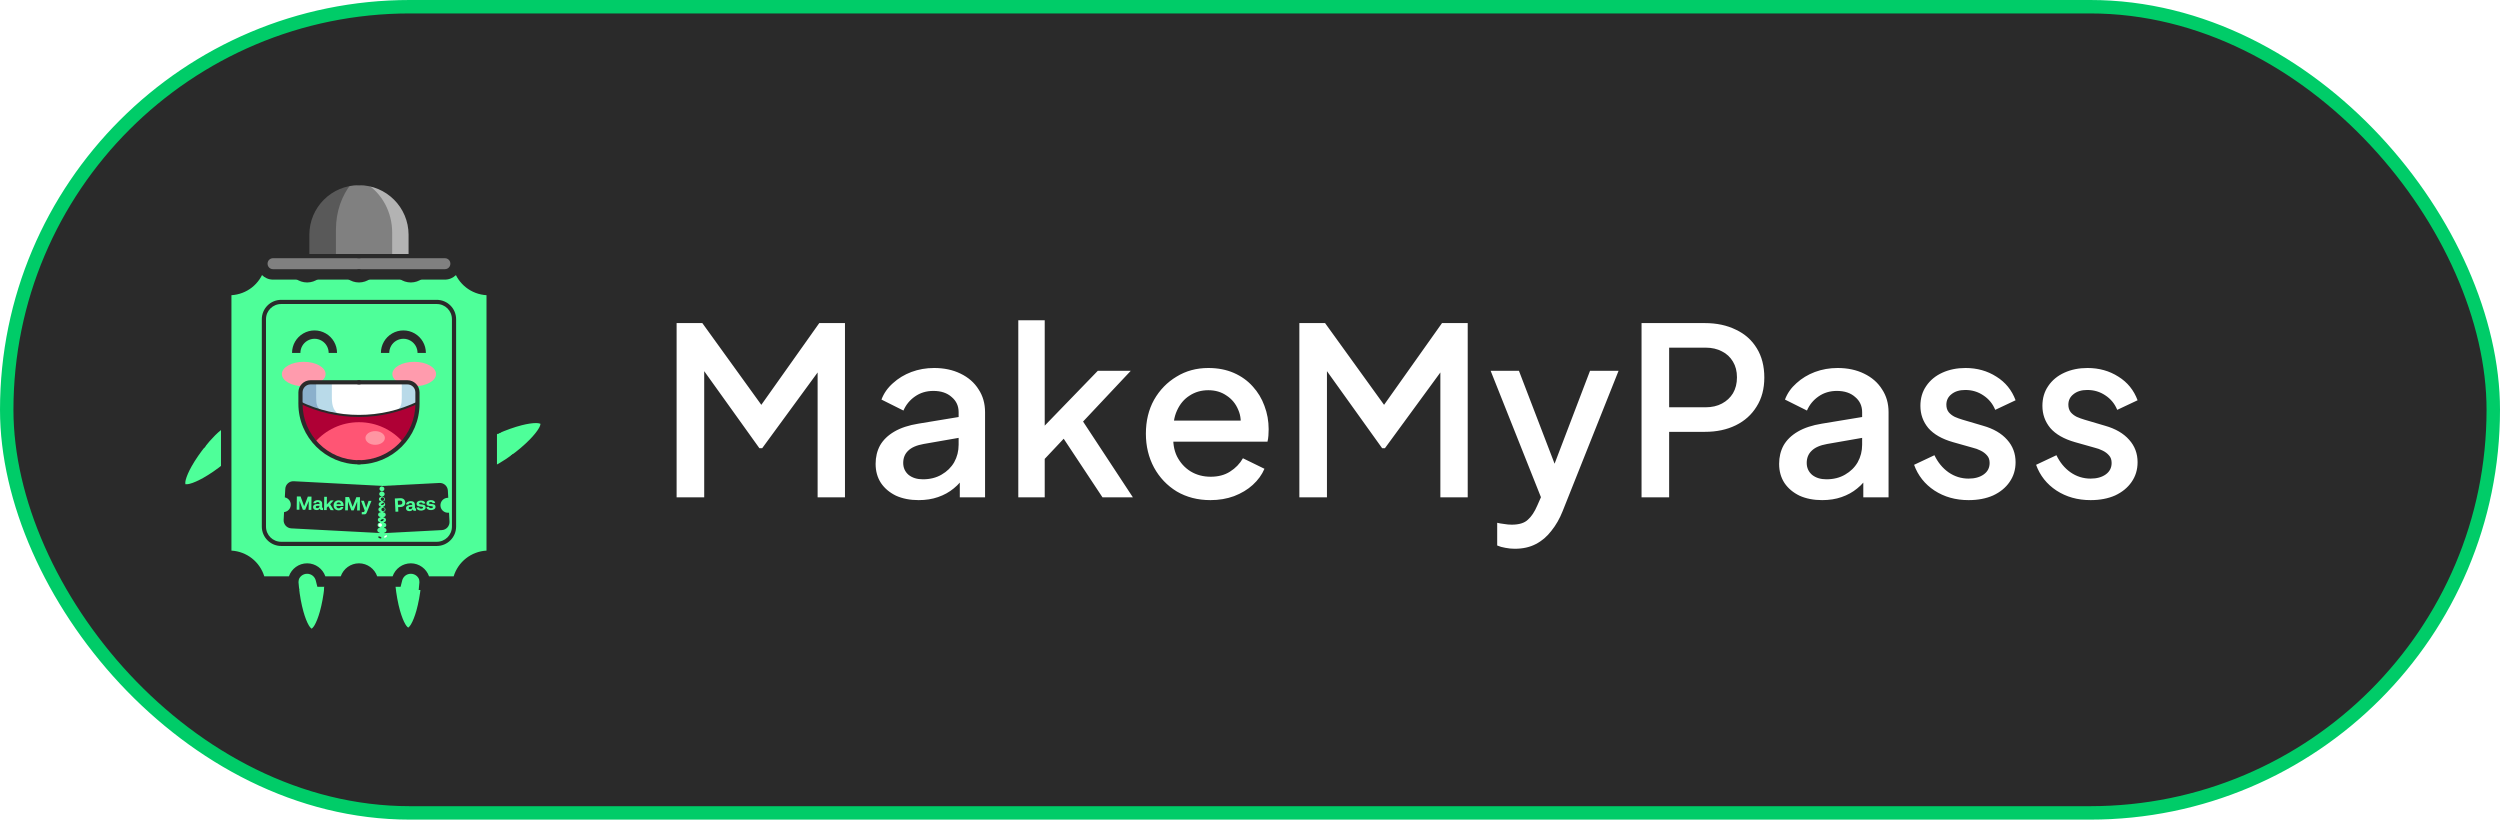 <svg width="186" height="61" viewBox="0 0 186 61" fill="none" xmlns="http://www.w3.org/2000/svg">
<rect x="0.5" y="0.5" width="185" height="59.98" rx="29.99" fill="#2A2A2A" stroke="#00CC68"/>
<path d="M50.34 37V24.038H52.253L57.125 30.789H56.168L60.953 24.038H62.866V37H60.831V26.457L61.596 26.666L56.707 33.346H56.499L51.714 26.666L52.393 26.457V37H50.34ZM68.347 37.209C67.709 37.209 67.147 37.099 66.659 36.878C66.184 36.646 65.813 36.333 65.546 35.939C65.279 35.533 65.146 35.057 65.146 34.512C65.146 34.002 65.256 33.544 65.476 33.138C65.708 32.732 66.062 32.389 66.538 32.111C67.013 31.833 67.611 31.636 68.33 31.52L71.601 30.98V32.529L68.713 33.033C68.191 33.126 67.808 33.294 67.564 33.538C67.321 33.77 67.199 34.071 67.199 34.443C67.199 34.802 67.332 35.098 67.599 35.33C67.877 35.55 68.231 35.66 68.66 35.66C69.194 35.66 69.658 35.544 70.052 35.312C70.458 35.08 70.771 34.773 70.992 34.39C71.212 33.996 71.322 33.561 71.322 33.085V30.667C71.322 30.203 71.148 29.826 70.8 29.536C70.464 29.235 70.011 29.084 69.443 29.084C68.921 29.084 68.463 29.223 68.069 29.501C67.686 29.768 67.402 30.116 67.216 30.545L65.581 29.728C65.755 29.264 66.039 28.858 66.433 28.51C66.828 28.15 67.286 27.872 67.808 27.675C68.341 27.477 68.904 27.379 69.495 27.379C70.238 27.379 70.893 27.518 71.461 27.796C72.041 28.075 72.488 28.463 72.801 28.962C73.126 29.449 73.288 30.018 73.288 30.667V37H71.409V35.295L71.809 35.347C71.589 35.73 71.305 36.06 70.957 36.339C70.621 36.617 70.232 36.832 69.791 36.983C69.362 37.133 68.881 37.209 68.347 37.209ZM75.761 37V23.83H77.727V32.651L76.961 32.459L81.676 27.588H84.129L80.58 31.363L84.286 37H82.024L78.719 32.007L79.884 31.85L77.1 34.808L77.727 33.503V37H75.761ZM90.055 37.209C89.116 37.209 88.281 36.994 87.55 36.565C86.831 36.124 86.269 35.533 85.862 34.79C85.457 34.036 85.254 33.196 85.254 32.268C85.254 31.317 85.457 30.476 85.862 29.745C86.28 29.014 86.837 28.44 87.533 28.023C88.229 27.593 89.017 27.379 89.899 27.379C90.606 27.379 91.239 27.501 91.795 27.744C92.352 27.988 92.822 28.324 93.204 28.753C93.587 29.171 93.877 29.652 94.075 30.197C94.283 30.742 94.388 31.322 94.388 31.937C94.388 32.088 94.382 32.245 94.37 32.407C94.359 32.569 94.335 32.72 94.301 32.859H86.802V31.293H93.187L92.248 32.007C92.364 31.438 92.323 30.934 92.126 30.493C91.94 30.041 91.65 29.687 91.256 29.432C90.873 29.165 90.421 29.032 89.899 29.032C89.377 29.032 88.913 29.165 88.507 29.432C88.101 29.687 87.788 30.058 87.568 30.545C87.347 31.021 87.26 31.601 87.307 32.285C87.249 32.923 87.336 33.48 87.568 33.955C87.811 34.431 88.147 34.802 88.577 35.069C89.017 35.336 89.516 35.469 90.073 35.469C90.641 35.469 91.123 35.341 91.517 35.086C91.923 34.831 92.242 34.501 92.474 34.094L94.075 34.877C93.889 35.318 93.599 35.718 93.204 36.078C92.822 36.426 92.358 36.704 91.813 36.913C91.279 37.11 90.693 37.209 90.055 37.209ZM96.672 37V24.038H98.585L103.457 30.789H102.5L107.285 24.038H109.198V37H107.163V26.457L107.928 26.666L103.039 33.346H102.831L98.046 26.666L98.725 26.457V37H96.672ZM112.696 40.828C112.464 40.828 112.232 40.804 112 40.758C111.779 40.723 111.576 40.665 111.391 40.584V38.896C111.53 38.931 111.698 38.96 111.895 38.983C112.093 39.018 112.284 39.036 112.47 39.036C113.015 39.036 113.415 38.914 113.67 38.67C113.937 38.438 114.175 38.079 114.383 37.592L115.01 36.165L114.975 37.818L110.904 27.588H113.009L116.019 35.434H115.305L118.298 27.588H120.421L116.262 38.026C116.042 38.583 115.764 39.07 115.427 39.488C115.102 39.917 114.714 40.248 114.262 40.48C113.821 40.712 113.299 40.828 112.696 40.828ZM122.131 37V24.038H126.846C127.716 24.038 128.482 24.201 129.143 24.526C129.816 24.839 130.337 25.303 130.709 25.917C131.08 26.52 131.265 27.245 131.265 28.092C131.265 28.927 131.074 29.646 130.691 30.25C130.32 30.853 129.804 31.317 129.143 31.641C128.482 31.966 127.716 32.129 126.846 32.129H124.184V37H122.131ZM124.184 30.302H126.898C127.362 30.302 127.768 30.209 128.116 30.023C128.464 29.838 128.737 29.583 128.934 29.258C129.131 28.922 129.23 28.527 129.23 28.075C129.23 27.622 129.131 27.234 128.934 26.909C128.737 26.573 128.464 26.318 128.116 26.144C127.768 25.958 127.362 25.865 126.898 25.865H124.184V30.302ZM135.568 37.209C134.93 37.209 134.368 37.099 133.881 36.878C133.405 36.646 133.034 36.333 132.767 35.939C132.501 35.533 132.367 35.057 132.367 34.512C132.367 34.002 132.477 33.544 132.698 33.138C132.93 32.732 133.283 32.389 133.759 32.111C134.235 31.833 134.832 31.636 135.551 31.52L138.822 30.98V32.529L135.934 33.033C135.412 33.126 135.029 33.294 134.786 33.538C134.542 33.77 134.42 34.071 134.42 34.443C134.42 34.802 134.554 35.098 134.82 35.33C135.099 35.55 135.452 35.66 135.882 35.66C136.415 35.66 136.879 35.544 137.273 35.312C137.679 35.08 137.993 34.773 138.213 34.39C138.433 33.996 138.543 33.561 138.543 33.085V30.667C138.543 30.203 138.37 29.826 138.022 29.536C137.685 29.235 137.233 29.084 136.664 29.084C136.143 29.084 135.684 29.223 135.29 29.501C134.907 29.768 134.623 30.116 134.438 30.545L132.802 29.728C132.976 29.264 133.26 28.858 133.655 28.51C134.049 28.15 134.507 27.872 135.029 27.675C135.563 27.477 136.125 27.379 136.717 27.379C137.459 27.379 138.114 27.518 138.683 27.796C139.263 28.075 139.709 28.463 140.022 28.962C140.347 29.449 140.509 30.018 140.509 30.667V37H138.63V35.295L139.031 35.347C138.81 35.73 138.526 36.06 138.178 36.339C137.842 36.617 137.453 36.832 137.012 36.983C136.583 37.133 136.102 37.209 135.568 37.209ZM146.462 37.209C145.499 37.209 144.652 36.971 143.922 36.495C143.203 36.02 142.698 35.382 142.408 34.582L143.922 33.868C144.177 34.402 144.525 34.825 144.966 35.138C145.418 35.452 145.917 35.608 146.462 35.608C146.926 35.608 147.303 35.504 147.593 35.295C147.883 35.086 148.028 34.802 148.028 34.443C148.028 34.211 147.964 34.025 147.836 33.886C147.709 33.735 147.546 33.613 147.349 33.52C147.164 33.428 146.972 33.358 146.775 33.312L145.296 32.894C144.484 32.662 143.875 32.314 143.469 31.85C143.075 31.375 142.878 30.824 142.878 30.197C142.878 29.629 143.023 29.136 143.313 28.718C143.603 28.289 144.003 27.959 144.513 27.727C145.024 27.495 145.598 27.379 146.236 27.379C147.094 27.379 147.859 27.593 148.532 28.023C149.205 28.44 149.68 29.026 149.959 29.78L148.445 30.493C148.26 30.041 147.964 29.681 147.558 29.414C147.164 29.148 146.717 29.014 146.218 29.014C145.789 29.014 145.447 29.119 145.192 29.327C144.937 29.525 144.809 29.786 144.809 30.11C144.809 30.331 144.867 30.516 144.983 30.667C145.099 30.806 145.25 30.922 145.435 31.015C145.621 31.096 145.812 31.166 146.009 31.224L147.54 31.676C148.318 31.897 148.915 32.245 149.333 32.72C149.75 33.184 149.959 33.741 149.959 34.39C149.959 34.947 149.808 35.44 149.506 35.869C149.217 36.287 148.811 36.617 148.289 36.861C147.767 37.093 147.158 37.209 146.462 37.209ZM155.539 37.209C154.576 37.209 153.729 36.971 152.999 36.495C152.279 36.02 151.775 35.382 151.485 34.582L152.999 33.868C153.254 34.402 153.602 34.825 154.043 35.138C154.495 35.452 154.994 35.608 155.539 35.608C156.003 35.608 156.38 35.504 156.67 35.295C156.96 35.086 157.105 34.802 157.105 34.443C157.105 34.211 157.041 34.025 156.913 33.886C156.786 33.735 156.623 33.613 156.426 33.52C156.24 33.428 156.049 33.358 155.852 33.312L154.373 32.894C153.561 32.662 152.952 32.314 152.546 31.85C152.152 31.375 151.955 30.824 151.955 30.197C151.955 29.629 152.1 29.136 152.39 28.718C152.68 28.289 153.08 27.959 153.59 27.727C154.1 27.495 154.675 27.379 155.313 27.379C156.171 27.379 156.936 27.593 157.609 28.023C158.282 28.44 158.757 29.026 159.036 29.78L157.522 30.493C157.337 30.041 157.041 29.681 156.635 29.414C156.24 29.148 155.794 29.014 155.295 29.014C154.866 29.014 154.524 29.119 154.269 29.327C154.014 29.525 153.886 29.786 153.886 30.11C153.886 30.331 153.944 30.516 154.06 30.667C154.176 30.806 154.327 30.922 154.512 31.015C154.698 31.096 154.889 31.166 155.086 31.224L156.617 31.676C157.395 31.897 157.992 32.245 158.409 32.72C158.827 33.184 159.036 33.741 159.036 34.39C159.036 34.947 158.885 35.44 158.583 35.869C158.293 36.287 157.887 36.617 157.366 36.861C156.844 37.093 156.235 37.209 155.539 37.209Z" fill="white"/>
<path d="M28.976 42.564C28.976 44.435 29.6 47.093 30.37 47.093C31.139 47.093 31.763 44.435 31.763 42.564C31.763 40.694 30.939 40.32 30.37 40.32C29.8 40.32 28.976 40.694 28.976 42.564Z" fill="#4EFF99"/>
<path d="M32.1 43.596C32.033 44.294 31.904 45.011 31.729 45.635C31.597 46.105 31.442 46.52 31.246 46.848C31.05 47.175 30.786 47.482 30.37 47.482C29.954 47.482 29.69 47.175 29.494 46.848C29.298 46.52 29.142 46.105 29.01 45.634C28.835 45.011 28.707 44.294 28.64 43.596H29.423C29.488 44.227 29.606 44.878 29.759 45.425C29.88 45.853 30.024 46.219 30.161 46.448C30.264 46.62 30.348 46.678 30.37 46.696C30.392 46.678 30.476 46.62 30.578 46.448C30.716 46.219 30.86 45.853 30.981 45.425C31.134 44.878 31.252 44.227 31.317 43.596H32.1V43.596Z" fill="#2A2A2A"/>
<path d="M30.229 40.012C30.598 40.012 31.078 40.148 31.436 40.57C31.793 40.992 32.011 41.652 32.011 42.644C32.011 43.042 31.984 43.468 31.935 43.897H31.151C31.204 43.464 31.233 43.033 31.233 42.644C31.233 41.766 31.039 41.304 30.842 41.072C30.645 40.84 30.428 40.789 30.229 40.789C30.029 40.789 29.812 40.84 29.616 41.072C29.419 41.304 29.224 41.766 29.224 42.644C29.224 43.033 29.254 43.464 29.307 43.897H28.522C28.474 43.468 28.447 43.042 28.447 42.644C28.447 41.652 28.665 40.992 29.022 40.57C29.379 40.148 29.859 40.012 30.229 40.012Z" fill="#2A2A2A"/>
<path d="M21.793 42.644C21.793 44.515 22.416 47.173 23.186 47.173C23.955 47.173 24.579 44.515 24.579 42.644C24.579 40.774 23.756 40.4 23.186 40.4C22.616 40.4 21.793 40.774 21.793 42.644Z" fill="#4EFF99"/>
<path d="M24.916 43.676C24.849 44.374 24.721 45.091 24.546 45.715C24.414 46.185 24.258 46.6 24.062 46.928C23.866 47.255 23.602 47.562 23.186 47.562C22.77 47.562 22.506 47.255 22.31 46.928C22.114 46.6 21.959 46.185 21.827 45.715C21.652 45.091 21.523 44.374 21.457 43.676H22.239C22.305 44.307 22.422 44.958 22.576 45.505C22.696 45.933 22.84 46.299 22.977 46.529C23.08 46.7 23.164 46.758 23.186 46.776C23.208 46.758 23.292 46.7 23.395 46.529C23.532 46.299 23.677 45.933 23.797 45.505C23.95 44.958 24.068 44.307 24.133 43.676H24.916V43.676Z" fill="#2A2A2A"/>
<path d="M23.186 40.012C23.555 40.012 24.036 40.148 24.393 40.57C24.75 40.992 24.968 41.652 24.968 42.644C24.968 43.042 24.941 43.468 24.892 43.897H24.108C24.161 43.464 24.19 43.033 24.19 42.644C24.19 41.766 23.996 41.304 23.799 41.072C23.602 40.84 23.386 40.789 23.186 40.789C22.986 40.789 22.769 40.84 22.573 41.072C22.376 41.304 22.181 41.766 22.181 42.644C22.181 43.033 22.211 43.464 22.263 43.897H21.479C21.43 43.468 21.404 43.042 21.404 42.644C21.404 41.652 21.622 40.992 21.979 40.57C22.336 40.148 22.816 40.012 23.186 40.012Z" fill="#2A2A2A"/>
<path d="M37.332 34.805C38.951 33.87 40.942 32.001 40.557 31.334C40.173 30.668 37.558 31.457 35.938 32.392C34.319 33.328 34.407 34.228 34.691 34.721C34.977 35.214 35.712 35.741 37.332 34.805Z" fill="#4EFF99"/>
<path d="M36.664 31.585C37.302 31.294 37.987 31.047 38.615 30.886C39.088 30.765 39.526 30.693 39.907 30.699C40.289 30.704 40.686 30.78 40.895 31.14C41.103 31.501 40.969 31.882 40.783 32.215C40.598 32.549 40.316 32.892 39.974 33.241C39.522 33.704 38.965 34.174 38.394 34.581L38.003 33.903C38.517 33.531 39.021 33.104 39.418 32.697C39.729 32.379 39.974 32.071 40.104 31.837C40.202 31.662 40.21 31.561 40.214 31.533C40.188 31.523 40.096 31.479 39.895 31.476C39.628 31.472 39.239 31.529 38.807 31.64C38.257 31.78 37.635 32.004 37.055 32.263L36.664 31.585Z" fill="#2A2A2A"/>
<path d="M34.356 34.916C34.171 34.596 34.049 34.112 34.236 33.592C34.422 33.071 34.885 32.553 35.745 32.056C36.089 31.858 36.472 31.668 36.868 31.495L37.26 32.174C36.858 32.345 36.47 32.535 36.133 32.73C35.373 33.169 35.07 33.568 34.967 33.854C34.865 34.141 34.929 34.354 35.029 34.527C35.129 34.7 35.281 34.862 35.581 34.917C35.88 34.971 36.377 34.908 37.138 34.469C37.475 34.275 37.833 34.034 38.182 33.772L38.574 34.451C38.227 34.707 37.871 34.944 37.527 35.142C36.667 35.639 35.986 35.78 35.442 35.682C34.898 35.584 34.541 35.236 34.356 34.916Z" fill="#2A2A2A"/>
<path d="M15.728 32.114C14.405 33.437 12.966 35.758 13.511 36.302C14.055 36.846 16.376 35.407 17.698 34.085C19.021 32.762 18.703 31.916 18.3 31.513C17.897 31.11 17.051 30.792 15.728 32.114Z" fill="#4EFF99"/>
<path d="M17.207 35.053C16.666 35.499 16.068 35.915 15.504 36.233C15.078 36.472 14.675 36.655 14.304 36.748C13.933 36.841 13.53 36.871 13.236 36.577C12.942 36.283 12.972 35.88 13.065 35.51C13.158 35.139 13.342 34.735 13.581 34.31C13.899 33.745 14.315 33.147 14.761 32.606L15.314 33.16C14.914 33.652 14.537 34.196 14.259 34.691C14.041 35.079 13.884 35.44 13.819 35.699C13.771 35.893 13.789 35.993 13.792 36.022C13.82 36.024 13.92 36.043 14.114 35.994C14.374 35.929 14.735 35.772 15.123 35.554C15.618 35.276 16.161 34.899 16.654 34.499L17.207 35.053Z" fill="#2A2A2A"/>
<path d="M18.575 31.239C18.836 31.5 19.079 31.936 19.034 32.487C18.988 33.038 18.675 33.659 17.973 34.36C17.692 34.641 17.372 34.924 17.034 35.193L16.479 34.639C16.823 34.37 17.148 34.086 17.423 33.81C18.044 33.19 18.234 32.726 18.259 32.422C18.284 32.119 18.166 31.93 18.025 31.788C17.884 31.647 17.695 31.53 17.391 31.555C17.088 31.58 16.624 31.769 16.003 32.39C15.728 32.665 15.444 32.99 15.175 33.334L14.621 32.78C14.89 32.442 15.172 32.122 15.454 31.84C16.155 31.139 16.776 30.826 17.327 30.78C17.878 30.734 18.313 30.977 18.575 31.239Z" fill="#2A2A2A"/>
<path d="M34.343 19.27L34.464 19.736C34.687 20.6 35.459 21.198 36.351 21.198H36.974V41.73H36.351C35.459 41.73 34.687 42.328 34.464 43.192L34.343 43.659H31.327L31.209 43.19C31.134 42.894 30.875 42.691 30.569 42.689H30.565C30.258 42.689 29.997 42.892 29.922 43.19L29.803 43.659H27.47L27.351 43.19C27.276 42.894 27.017 42.691 26.712 42.689H26.708C26.401 42.689 26.14 42.892 26.064 43.19L25.945 43.659H23.612L23.493 43.19C23.418 42.894 23.159 42.691 22.854 42.689H22.85C22.543 42.689 22.282 42.892 22.207 43.19L22.088 43.659H19.072L18.951 43.192C18.728 42.328 17.956 41.73 17.064 41.73H16.442V21.198H17.064C17.956 21.198 18.728 20.6 18.951 19.736L19.072 19.27H22.088L22.207 19.738C22.283 20.035 22.544 20.238 22.85 20.238H22.854C23.159 20.236 23.418 20.034 23.493 19.738L23.613 19.27H25.945L26.065 19.738C26.14 20.035 26.401 20.238 26.708 20.238H26.712C27.017 20.236 27.275 20.034 27.351 19.738L27.47 19.27H29.803L29.922 19.738C29.998 20.035 30.259 20.238 30.565 20.238H30.569C30.874 20.236 31.133 20.034 31.208 19.738L31.328 19.27L34.343 19.27ZM33.423 20.514H32.218C31.887 21.094 31.268 21.477 30.578 21.482H30.565C29.87 21.482 29.246 21.097 28.913 20.514H28.361C28.029 21.094 27.411 21.477 26.72 21.482H26.708C26.013 21.482 25.389 21.098 25.055 20.514H24.503C24.172 21.094 23.554 21.477 22.863 21.482H22.85C22.155 21.482 21.532 21.097 21.198 20.514H19.993C19.577 21.476 18.71 22.17 17.686 22.375V40.553C18.71 40.758 19.577 41.452 19.993 42.415H21.197C21.53 41.83 22.154 41.445 22.85 41.445H22.863C23.555 41.45 24.173 41.834 24.504 42.415H25.054C25.387 41.83 26.012 41.445 26.708 41.445H26.72C27.412 41.45 28.031 41.834 28.362 42.415H28.912C29.245 41.83 29.869 41.445 30.565 41.445H30.578C31.269 41.45 31.888 41.834 32.219 42.415H33.423C33.839 41.452 34.706 40.758 35.729 40.554V22.375C34.706 22.17 33.839 21.476 33.423 20.514Z" fill="#2A2A2A"/>
<path d="M33.861 19.892C34.154 21.027 35.178 21.82 36.351 21.82V41.108C35.178 41.108 34.154 41.901 33.861 43.037H31.811C31.667 42.469 31.158 42.071 30.572 42.067H30.564C29.976 42.067 29.462 42.467 29.318 43.037H27.953C27.809 42.47 27.3 42.071 26.715 42.067H26.707C26.118 42.067 25.605 42.467 25.46 43.037H24.096C23.952 42.47 23.443 42.071 22.858 42.067H22.849C22.261 42.067 21.748 42.467 21.603 43.037H19.553C19.26 41.901 18.236 41.108 17.063 41.108V21.82C18.236 21.82 19.26 21.027 19.553 19.892H21.604C21.749 20.461 22.262 20.859 22.849 20.86H22.858C23.442 20.856 23.951 20.458 24.095 19.892H25.461C25.606 20.461 26.119 20.86 26.707 20.86H26.715C27.3 20.856 27.808 20.458 27.953 19.892H29.318C29.464 20.461 29.976 20.859 30.564 20.86H30.572C31.157 20.856 31.666 20.458 31.81 19.892H33.861Z" fill="#4EFF99"/>
<path d="M33.982 19.736L34.012 19.852C34.288 20.92 35.249 21.664 36.351 21.664H36.507V41.263H36.351C35.249 41.263 34.288 42.008 34.012 43.075L33.982 43.192H31.691L31.661 43.075C31.534 42.575 31.088 42.225 30.572 42.222H30.565C30.047 42.222 29.597 42.572 29.47 43.075L29.44 43.192H27.833L27.803 43.075C27.677 42.575 27.23 42.225 26.715 42.222H26.708C26.19 42.222 25.739 42.572 25.612 43.075L25.582 43.192H23.976L23.946 43.075C23.819 42.575 23.373 42.225 22.858 42.222H22.85C22.332 42.222 21.882 42.572 21.755 43.075L21.725 43.192H19.434L19.404 43.075C19.128 42.008 18.167 41.263 17.064 41.263H16.909V21.664H17.064C18.166 21.664 19.128 20.919 19.403 19.852L19.434 19.735H21.725L21.755 19.852C21.883 20.354 22.333 20.703 22.85 20.703H22.858C23.372 20.7 23.818 20.351 23.945 19.852L23.976 19.735H25.583L25.613 19.852C25.741 20.354 26.191 20.703 26.708 20.703H26.715C27.23 20.7 27.676 20.351 27.803 19.852L27.833 19.735H29.44L29.47 19.852C29.598 20.354 30.048 20.703 30.565 20.703H30.572C31.087 20.7 31.533 20.351 31.66 19.852L31.69 19.735H33.982V19.736ZM33.752 20.047H31.921C31.722 20.617 31.187 21.011 30.574 21.015H30.565C29.949 21.015 29.41 20.62 29.209 20.047H28.063C27.864 20.617 27.329 21.011 26.716 21.015H26.707C26.091 21.015 25.552 20.62 25.351 20.047H24.206C24.006 20.617 23.472 21.011 22.859 21.015H22.85C22.234 21.015 21.694 20.62 21.494 20.047H19.663C19.329 21.135 18.354 21.897 17.219 21.962V40.965C18.354 41.031 19.329 41.792 19.663 42.881H21.494C21.693 42.307 22.233 41.911 22.85 41.911H22.86C23.473 41.915 24.008 42.31 24.207 42.881H25.351C25.551 42.306 26.091 41.911 26.708 41.911H26.717C27.33 41.915 27.866 42.31 28.064 42.881H29.209C29.408 42.307 29.948 41.911 30.565 41.911H30.575C31.188 41.915 31.723 42.31 31.922 42.881H33.752C34.086 41.792 35.061 41.031 36.196 40.965V21.962C35.061 21.897 34.086 21.135 33.752 20.047Z" fill="#2A2A2A"/>
<path d="M32.493 22.308C33.289 22.308 33.935 22.953 33.935 23.749V39.179C33.935 39.975 33.289 40.621 32.493 40.621H20.921C20.125 40.621 19.479 39.975 19.479 39.179V23.749C19.479 22.953 20.125 22.308 20.921 22.308H32.493ZM32.493 22.619H20.921C20.292 22.619 19.79 23.12 19.79 23.749V39.179C19.79 39.808 20.292 40.309 20.921 40.309H32.493C33.122 40.309 33.624 39.808 33.624 39.179V23.749C33.624 23.12 33.122 22.619 32.493 22.619Z" fill="#2A2A2A"/>
<path d="M22.598 26.919C23.495 26.919 24.224 27.327 24.224 27.829C24.224 28.332 23.495 28.74 22.598 28.74C21.7 28.74 20.972 28.332 20.972 27.829C20.971 27.327 21.699 26.919 22.598 26.919Z" fill="#FF9BAD"/>
<path d="M30.817 26.919C31.715 26.919 32.443 27.327 32.443 27.829C32.443 28.332 31.715 28.74 30.817 28.74C29.919 28.74 29.191 28.332 29.191 27.829C29.191 27.327 29.919 26.919 30.817 26.919Z" fill="#FF9BAD"/>
<path d="M31.686 26.257C31.686 25.66 31.367 25.107 30.85 24.808C30.332 24.509 29.693 24.509 29.176 24.808C28.658 25.107 28.339 25.66 28.339 26.257H28.961C28.961 25.881 29.161 25.535 29.487 25.346C29.813 25.158 30.213 25.158 30.539 25.346C30.865 25.535 31.065 25.881 31.065 26.257H31.686Z" fill="#2A2A2A"/>
<path d="M25.075 26.257C25.075 25.66 24.756 25.107 24.238 24.808C23.721 24.509 23.082 24.509 22.565 24.808C22.047 25.107 21.728 25.66 21.728 26.257H22.35C22.35 25.881 22.55 25.535 22.876 25.346C23.202 25.158 23.602 25.158 23.927 25.346C24.253 25.535 24.453 25.881 24.453 26.257H25.075Z" fill="#2A2A2A"/>
<path d="M30.308 28.444C30.724 28.444 31.059 28.779 31.059 29.195V30.042C31.059 32.445 29.111 34.394 26.707 34.394C24.305 34.394 22.357 32.445 22.357 30.042V29.195C22.357 28.779 22.691 28.444 23.107 28.444H30.308Z" fill="#AF0035"/>
<path d="M26.707 31.412C28.015 31.412 29.188 31.989 29.985 32.903C29.188 33.816 28.015 34.393 26.707 34.393C25.399 34.393 24.227 33.816 23.429 32.903C24.226 31.989 25.399 31.412 26.707 31.412Z" fill="#FF5574"/>
<path d="M30.308 28.443C30.724 28.443 31.059 28.778 31.059 29.194V29.95C29.7 30.601 28.214 30.941 26.707 30.946C25.201 30.942 23.715 30.603 22.357 29.953V29.194C22.357 28.778 22.691 28.443 23.107 28.443H30.308Z" fill="white"/>
<path d="M30.308 28.443C30.724 28.443 31.059 28.778 31.059 29.194V29.95C30.568 30.181 30.059 30.372 29.538 30.521C29.835 30.321 29.892 30.044 29.892 29.608V28.443H30.308Z" fill="#B9DAE9"/>
<path d="M24.69 28.443V29.608C24.69 30.195 24.841 30.704 25.346 30.839C24.31 30.7 23.301 30.401 22.357 29.953V29.194C22.357 28.778 22.692 28.443 23.108 28.443H24.69Z" fill="#B9DAE9"/>
<path d="M23.107 28.443C22.691 28.443 22.357 28.778 22.357 29.194V29.95C22.847 30.181 23.356 30.372 23.877 30.521C23.58 30.321 23.523 30.044 23.523 29.608V28.443H23.107Z" fill="#8BB0CC"/>
<path d="M26.817 28.288V28.599H23.107C22.774 28.599 22.511 28.862 22.511 29.195V30.042C22.511 32.361 24.388 34.237 26.707 34.237C26.744 34.237 26.78 34.237 26.817 34.236V34.547C26.781 34.548 26.744 34.548 26.707 34.548C24.22 34.548 22.2 32.529 22.2 30.042V29.195C22.2 28.695 22.607 28.288 23.107 28.288H26.817V28.288Z" fill="#2A2A2A"/>
<path d="M31.117 29.851L31.186 29.99C28.36 31.369 25.056 31.369 22.23 29.99L22.298 29.851C25.081 31.208 28.334 31.208 31.117 29.851Z" fill="#2A2A2A"/>
<path d="M27.912 32.075C28.312 32.075 28.636 32.303 28.636 32.585C28.636 32.866 28.312 33.094 27.912 33.094C27.513 33.094 27.189 32.866 27.189 32.585C27.189 32.303 27.513 32.075 27.912 32.075Z" fill="#FF95A2"/>
<path d="M30.308 28.288C30.807 28.288 31.214 28.695 31.214 29.195V30.042C31.214 32.529 29.194 34.548 26.707 34.548C26.67 34.548 26.634 34.548 26.597 34.547V34.236C26.634 34.237 26.67 34.237 26.707 34.237C29.026 34.237 30.903 32.361 30.903 30.042V29.195C30.903 28.862 30.64 28.599 30.308 28.599H26.597V28.288H30.308V28.288Z" fill="#2A2A2A"/>
<path d="M26.707 13C26.744 13 26.78 13 26.817 13.001V14.246C26.781 14.245 26.744 14.244 26.707 14.244C24.919 14.244 23.483 15.68 23.483 17.468V19.055H22.239V17.468C22.239 15.008 24.247 13 26.707 13Z" fill="#2A2A2A"/>
<path d="M26.817 18.434V20.804H20.314C19.668 20.804 19.129 20.265 19.129 19.619C19.129 18.973 19.668 18.434 20.314 18.434H26.817V18.434Z" fill="#2A2A2A"/>
<path d="M26.707 13C29.167 13 31.175 15.008 31.175 17.468V19.055H29.931V17.468C29.931 15.68 28.494 14.244 26.707 14.244C26.669 14.244 26.633 14.245 26.596 14.246V13.001C26.633 13.001 26.67 13 26.707 13Z" fill="#2A2A2A"/>
<path d="M33.1 18.434C33.745 18.434 34.285 18.973 34.285 19.619C34.285 20.265 33.746 20.804 33.1 20.804H26.596V18.434H33.1Z" fill="#2A2A2A"/>
<path d="M26.727 13.619C28.85 13.619 30.572 15.341 30.572 17.465V19.052H22.881V17.465C22.881 15.341 24.602 13.619 26.727 13.619Z" fill="#808080"/>
<path d="M26.143 13.664C25.434 14.533 24.994 15.742 24.994 17.079V19.056H22.862V17.469C22.862 15.537 24.287 13.937 26.143 13.664Z" fill="#595959"/>
<path d="M27.273 13.664C29.129 13.937 30.554 15.537 30.554 17.469V19.056H29.179V17.316C29.179 15.771 28.421 14.421 27.291 13.687C27.285 13.679 27.279 13.672 27.273 13.664Z" fill="#B3B3B3"/>
<path d="M26.707 13.467C26.744 13.467 26.78 13.467 26.817 13.468V13.779C26.781 13.778 26.744 13.778 26.707 13.778C24.667 13.778 23.016 15.428 23.016 17.468V19.055H22.706V17.468C22.705 15.26 24.499 13.467 26.707 13.467Z" fill="#2A2A2A"/>
<path d="M33.1 19.056H20.314C20.002 19.056 19.751 19.307 19.751 19.619C19.751 19.931 20.002 20.182 20.314 20.182H33.1C33.412 20.182 33.663 19.931 33.663 19.619C33.663 19.307 33.412 19.056 33.1 19.056Z" fill="#808080"/>
<path d="M26.817 18.9V19.211H20.314C20.085 19.211 19.907 19.39 19.907 19.619C19.907 19.848 20.085 20.027 20.314 20.027H26.817V20.338H20.314C19.918 20.338 19.595 20.014 19.595 19.619C19.595 19.223 19.919 18.9 20.314 18.9H26.817Z" fill="#2A2A2A"/>
<path d="M26.707 13.467C28.915 13.467 30.709 15.26 30.709 17.468V19.055H30.398V17.468C30.398 15.428 28.747 13.778 26.707 13.778C26.67 13.778 26.634 13.779 26.597 13.78V13.469C26.634 13.467 26.671 13.467 26.707 13.467Z" fill="#2A2A2A"/>
<path d="M33.099 18.9C33.495 18.9 33.818 19.224 33.818 19.619C33.818 20.014 33.495 20.338 33.099 20.338H26.596V20.027H33.099C33.328 20.027 33.508 19.848 33.508 19.619C33.508 19.39 33.328 19.211 33.099 19.211H26.596V18.9H33.099Z" fill="#2A2A2A"/>
<g filter="url(#filter0_d_274_15)">
<path d="M27.953 35.735L27.953 35.734C27.858 35.73 27.778 35.802 27.773 35.896C27.768 35.991 27.84 36.072 27.935 36.077L27.936 36.076L27.933 36.119L27.932 36.119C27.838 36.114 27.758 36.186 27.753 36.281C27.748 36.375 27.82 36.456 27.915 36.461L27.916 36.46L27.913 36.504C27.819 36.499 27.738 36.571 27.733 36.666C27.729 36.736 27.769 36.8 27.829 36.829L27.895 36.846L27.893 36.888C27.799 36.883 27.717 36.956 27.712 37.051C27.709 37.121 27.749 37.184 27.809 37.213L27.875 37.23L27.873 37.273L27.872 37.273C27.778 37.269 27.697 37.342 27.692 37.436C27.688 37.53 27.76 37.611 27.854 37.616L27.855 37.615L27.853 37.659C27.758 37.654 27.677 37.726 27.672 37.82C27.668 37.891 27.708 37.955 27.768 37.984L27.835 38.001L27.833 38.043C27.738 38.038 27.657 38.111 27.652 38.206C27.648 38.276 27.688 38.339 27.748 38.368L27.815 38.385L27.812 38.428L27.811 38.428C27.717 38.423 27.637 38.496 27.632 38.59C27.627 38.684 27.699 38.765 27.794 38.77L27.794 38.77L27.792 38.813C27.698 38.808 27.617 38.881 27.612 38.975C27.608 39.046 27.648 39.109 27.708 39.139L27.774 39.156L27.772 39.195L21.211 38.851C20.88 38.834 20.626 38.551 20.643 38.221L20.674 37.639C20.942 37.612 21.159 37.396 21.174 37.118C21.188 36.84 20.996 36.6 20.731 36.545L20.765 35.911C20.782 35.581 21.064 35.327 21.395 35.344L27.956 35.688L27.953 35.735Z" fill="#2A2A2A"/>
<path d="M27.957 35.743L27.958 35.743C28.053 35.738 28.133 35.81 28.138 35.904C28.143 35.999 28.07 36.079 27.976 36.084L27.975 36.083L27.977 36.127C28.072 36.122 28.153 36.195 28.158 36.29C28.162 36.36 28.122 36.423 28.062 36.452L27.995 36.469L27.998 36.512L27.999 36.512C28.093 36.507 28.173 36.58 28.178 36.674C28.183 36.768 28.111 36.849 28.017 36.854L28.016 36.853L28.018 36.897L28.019 36.897C28.113 36.893 28.194 36.965 28.198 37.059C28.203 37.153 28.131 37.234 28.037 37.239L28.036 37.238L28.038 37.282C28.133 37.277 28.214 37.35 28.219 37.444C28.222 37.515 28.182 37.578 28.123 37.607L28.056 37.624L28.058 37.667L28.059 37.667C28.153 37.662 28.234 37.734 28.239 37.828C28.244 37.923 28.171 38.004 28.077 38.009L28.076 38.008L28.078 38.052L28.079 38.052C28.174 38.047 28.254 38.119 28.259 38.214C28.264 38.308 28.192 38.388 28.097 38.393L28.096 38.392L28.099 38.436C28.193 38.431 28.274 38.505 28.279 38.599C28.283 38.669 28.243 38.732 28.183 38.761L28.116 38.779L28.119 38.822L28.12 38.822C28.214 38.817 28.294 38.889 28.299 38.983C28.304 39.078 28.232 39.159 28.138 39.164L28.137 39.163L28.139 39.203L32.415 38.979C32.746 38.961 33 38.679 32.983 38.349L32.947 37.679C32.93 37.682 32.912 37.687 32.894 37.688C32.587 37.704 32.325 37.468 32.309 37.161C32.293 36.855 32.529 36.593 32.836 36.577C32.854 36.575 32.872 36.578 32.89 36.578L32.861 36.039C32.844 35.709 32.562 35.455 32.231 35.472L27.955 35.696L27.957 35.743Z" fill="#2A2A2A"/>
<circle cx="27.998" cy="36.675" r="0.128" fill="#2A2A2A"/>
<circle cx="28.041" cy="37.446" r="0.128" fill="#2A2A2A"/>
<circle cx="27.827" cy="38.602" r="0.128" fill="white"/>
<ellipse cx="28.012" cy="37.041" rx="0.128" ry="0.064" transform="rotate(-23.012 28.012 37.041)" fill="#2A2A2A"/>
<ellipse cx="27.971" cy="38.24" rx="0.128" ry="0.064" transform="rotate(-23.012 27.971 38.24)" fill="#05211C"/>
<ellipse cx="27.799" cy="39.526" rx="0.128" ry="0.064" transform="rotate(21.943 27.799 39.526)" fill="#2A2A2A"/>
<ellipse cx="28.226" cy="39.455" rx="0.128" ry="0.064" transform="rotate(-34.27 28.226 39.455)" fill="white"/>
<path d="M21.613 37.464L21.625 36.475L21.904 36.478L22.169 37.208L22.443 36.485L22.716 36.488L22.704 37.477L22.502 37.475L22.51 36.812L22.245 37.471L22.072 37.469L21.823 36.803L21.815 37.466L21.613 37.464ZM23.552 37.319L23.575 37.319L23.573 37.488L23.471 37.486C23.368 37.485 23.336 37.435 23.338 37.366C23.286 37.446 23.212 37.492 23.099 37.49C22.942 37.489 22.83 37.412 22.832 37.274C22.834 37.12 22.951 37.033 23.168 37.036L23.312 37.038L23.313 37.003C23.314 36.938 23.267 36.895 23.184 36.894C23.106 36.893 23.054 36.927 23.044 36.981L22.852 36.979C22.868 36.837 22.999 36.746 23.192 36.748C23.395 36.751 23.511 36.843 23.509 37.016L23.506 37.273C23.505 37.312 23.521 37.319 23.552 37.319ZM23.311 37.185L23.311 37.171L23.165 37.169C23.082 37.168 23.033 37.201 23.033 37.262C23.032 37.313 23.073 37.346 23.139 37.347C23.244 37.348 23.308 37.284 23.311 37.185ZM23.65 37.489L23.662 36.499L23.861 36.502L23.854 37.073L24.142 36.768L24.366 36.771L24.102 37.053L24.372 37.498L24.141 37.495L23.961 37.199L23.851 37.314L23.849 37.491L23.65 37.489ZM24.743 37.511C24.501 37.508 24.357 37.36 24.36 37.136C24.363 36.909 24.513 36.764 24.738 36.767C24.955 36.77 25.101 36.907 25.101 37.12C25.1 37.142 25.099 37.166 25.094 37.188L24.567 37.182L24.567 37.192C24.57 37.295 24.636 37.358 24.736 37.359C24.817 37.36 24.873 37.325 24.891 37.258L25.088 37.26C25.063 37.401 24.936 37.513 24.743 37.511ZM24.573 37.052L24.901 37.056C24.888 36.967 24.828 36.916 24.737 36.915C24.651 36.914 24.585 36.966 24.573 37.052ZM25.22 37.508L25.233 36.519L25.511 36.522L25.776 37.252L26.051 36.529L26.323 36.532L26.311 37.521L26.109 37.519L26.117 36.856L25.852 37.516L25.68 37.513L25.431 36.848L25.422 37.51L25.22 37.508ZM26.674 37.53L26.403 36.796L26.615 36.798L26.785 37.318L26.964 36.803L27.177 36.805L26.845 37.631C26.798 37.75 26.761 37.809 26.648 37.808L26.454 37.806L26.456 37.637L26.567 37.639C26.617 37.639 26.634 37.627 26.655 37.578L26.674 37.53Z" fill="#4EFF99"/>
<path d="M28.964 37.614L28.915 36.626L29.318 36.606C29.532 36.595 29.681 36.717 29.691 36.917C29.701 37.116 29.564 37.252 29.35 37.262L29.159 37.272L29.176 37.603L28.964 37.614ZM29.307 36.783L29.136 36.792L29.151 37.095L29.322 37.087C29.42 37.082 29.481 37.021 29.476 36.928C29.472 36.833 29.405 36.778 29.307 36.783ZM30.467 37.371L30.49 37.37L30.498 37.538L30.396 37.543C30.293 37.548 30.258 37.501 30.256 37.431C30.209 37.514 30.138 37.565 30.026 37.57C29.869 37.578 29.752 37.508 29.745 37.37C29.738 37.216 29.849 37.123 30.067 37.112L30.211 37.105L30.209 37.07C30.206 37.005 30.157 36.965 30.074 36.969C29.996 36.973 29.946 37.011 29.94 37.065L29.748 37.074C29.755 36.932 29.88 36.833 30.072 36.824C30.276 36.813 30.397 36.898 30.406 37.072L30.418 37.329C30.42 37.367 30.436 37.373 30.467 37.371ZM30.218 37.252L30.217 37.238L30.072 37.245C29.988 37.249 29.942 37.285 29.945 37.346C29.948 37.397 29.99 37.427 30.056 37.424C30.161 37.419 30.221 37.351 30.218 37.252ZM30.529 37.295L30.718 37.286C30.729 37.349 30.786 37.39 30.883 37.385C30.966 37.381 31.016 37.352 31.013 37.301C31.011 37.242 30.961 37.24 30.843 37.23C30.673 37.218 30.54 37.187 30.532 37.037C30.525 36.893 30.646 36.792 30.832 36.785C31.027 36.775 31.166 36.855 31.183 37.002L30.992 37.012C30.984 36.954 30.927 36.922 30.846 36.926C30.769 36.929 30.719 36.96 30.722 37.007C30.724 37.062 30.787 37.064 30.892 37.072C31.059 37.081 31.199 37.112 31.207 37.276C31.215 37.42 31.084 37.518 30.889 37.528C30.687 37.538 30.545 37.45 30.529 37.295ZM31.264 37.259L31.453 37.25C31.463 37.313 31.52 37.354 31.618 37.349C31.701 37.345 31.751 37.316 31.748 37.265C31.745 37.206 31.696 37.204 31.578 37.194C31.407 37.182 31.274 37.151 31.267 37.001C31.26 36.857 31.381 36.757 31.567 36.749C31.762 36.739 31.9 36.819 31.917 36.967L31.727 36.976C31.718 36.918 31.662 36.886 31.581 36.89C31.503 36.893 31.454 36.924 31.456 36.971C31.459 37.026 31.521 37.028 31.627 37.036C31.794 37.045 31.934 37.076 31.942 37.24C31.949 37.384 31.818 37.482 31.623 37.492C31.422 37.502 31.28 37.414 31.264 37.259Z" fill="#4EFF99"/>
</g>
<defs>
<filter id="filter0_d_274_15" x="19.136" y="33.836" width="16.275" height="8.194" filterUnits="userSpaceOnUse" color-interpolation-filters="sRGB">
<feFlood flood-opacity="0" result="BackgroundImageFix"/>
<feColorMatrix in="SourceAlpha" type="matrix" values="0 0 0 0 0 0 0 0 0 0 0 0 0 0 0 0 0 0 127 0" result="hardAlpha"/>
<feOffset dx="0.46" dy="0.46"/>
<feGaussianBlur stdDeviation="0.984"/>
<feComposite in2="hardAlpha" operator="out"/>
<feColorMatrix type="matrix" values="0 0 0 0 0 0 0 0 0 0 0 0 0 0 0 0 0 0 0.12 0"/>
<feBlend mode="normal" in2="BackgroundImageFix" result="effect1_dropShadow_274_15"/>
<feBlend mode="normal" in="SourceGraphic" in2="effect1_dropShadow_274_15" result="shape"/>
</filter>
</defs>
</svg>
